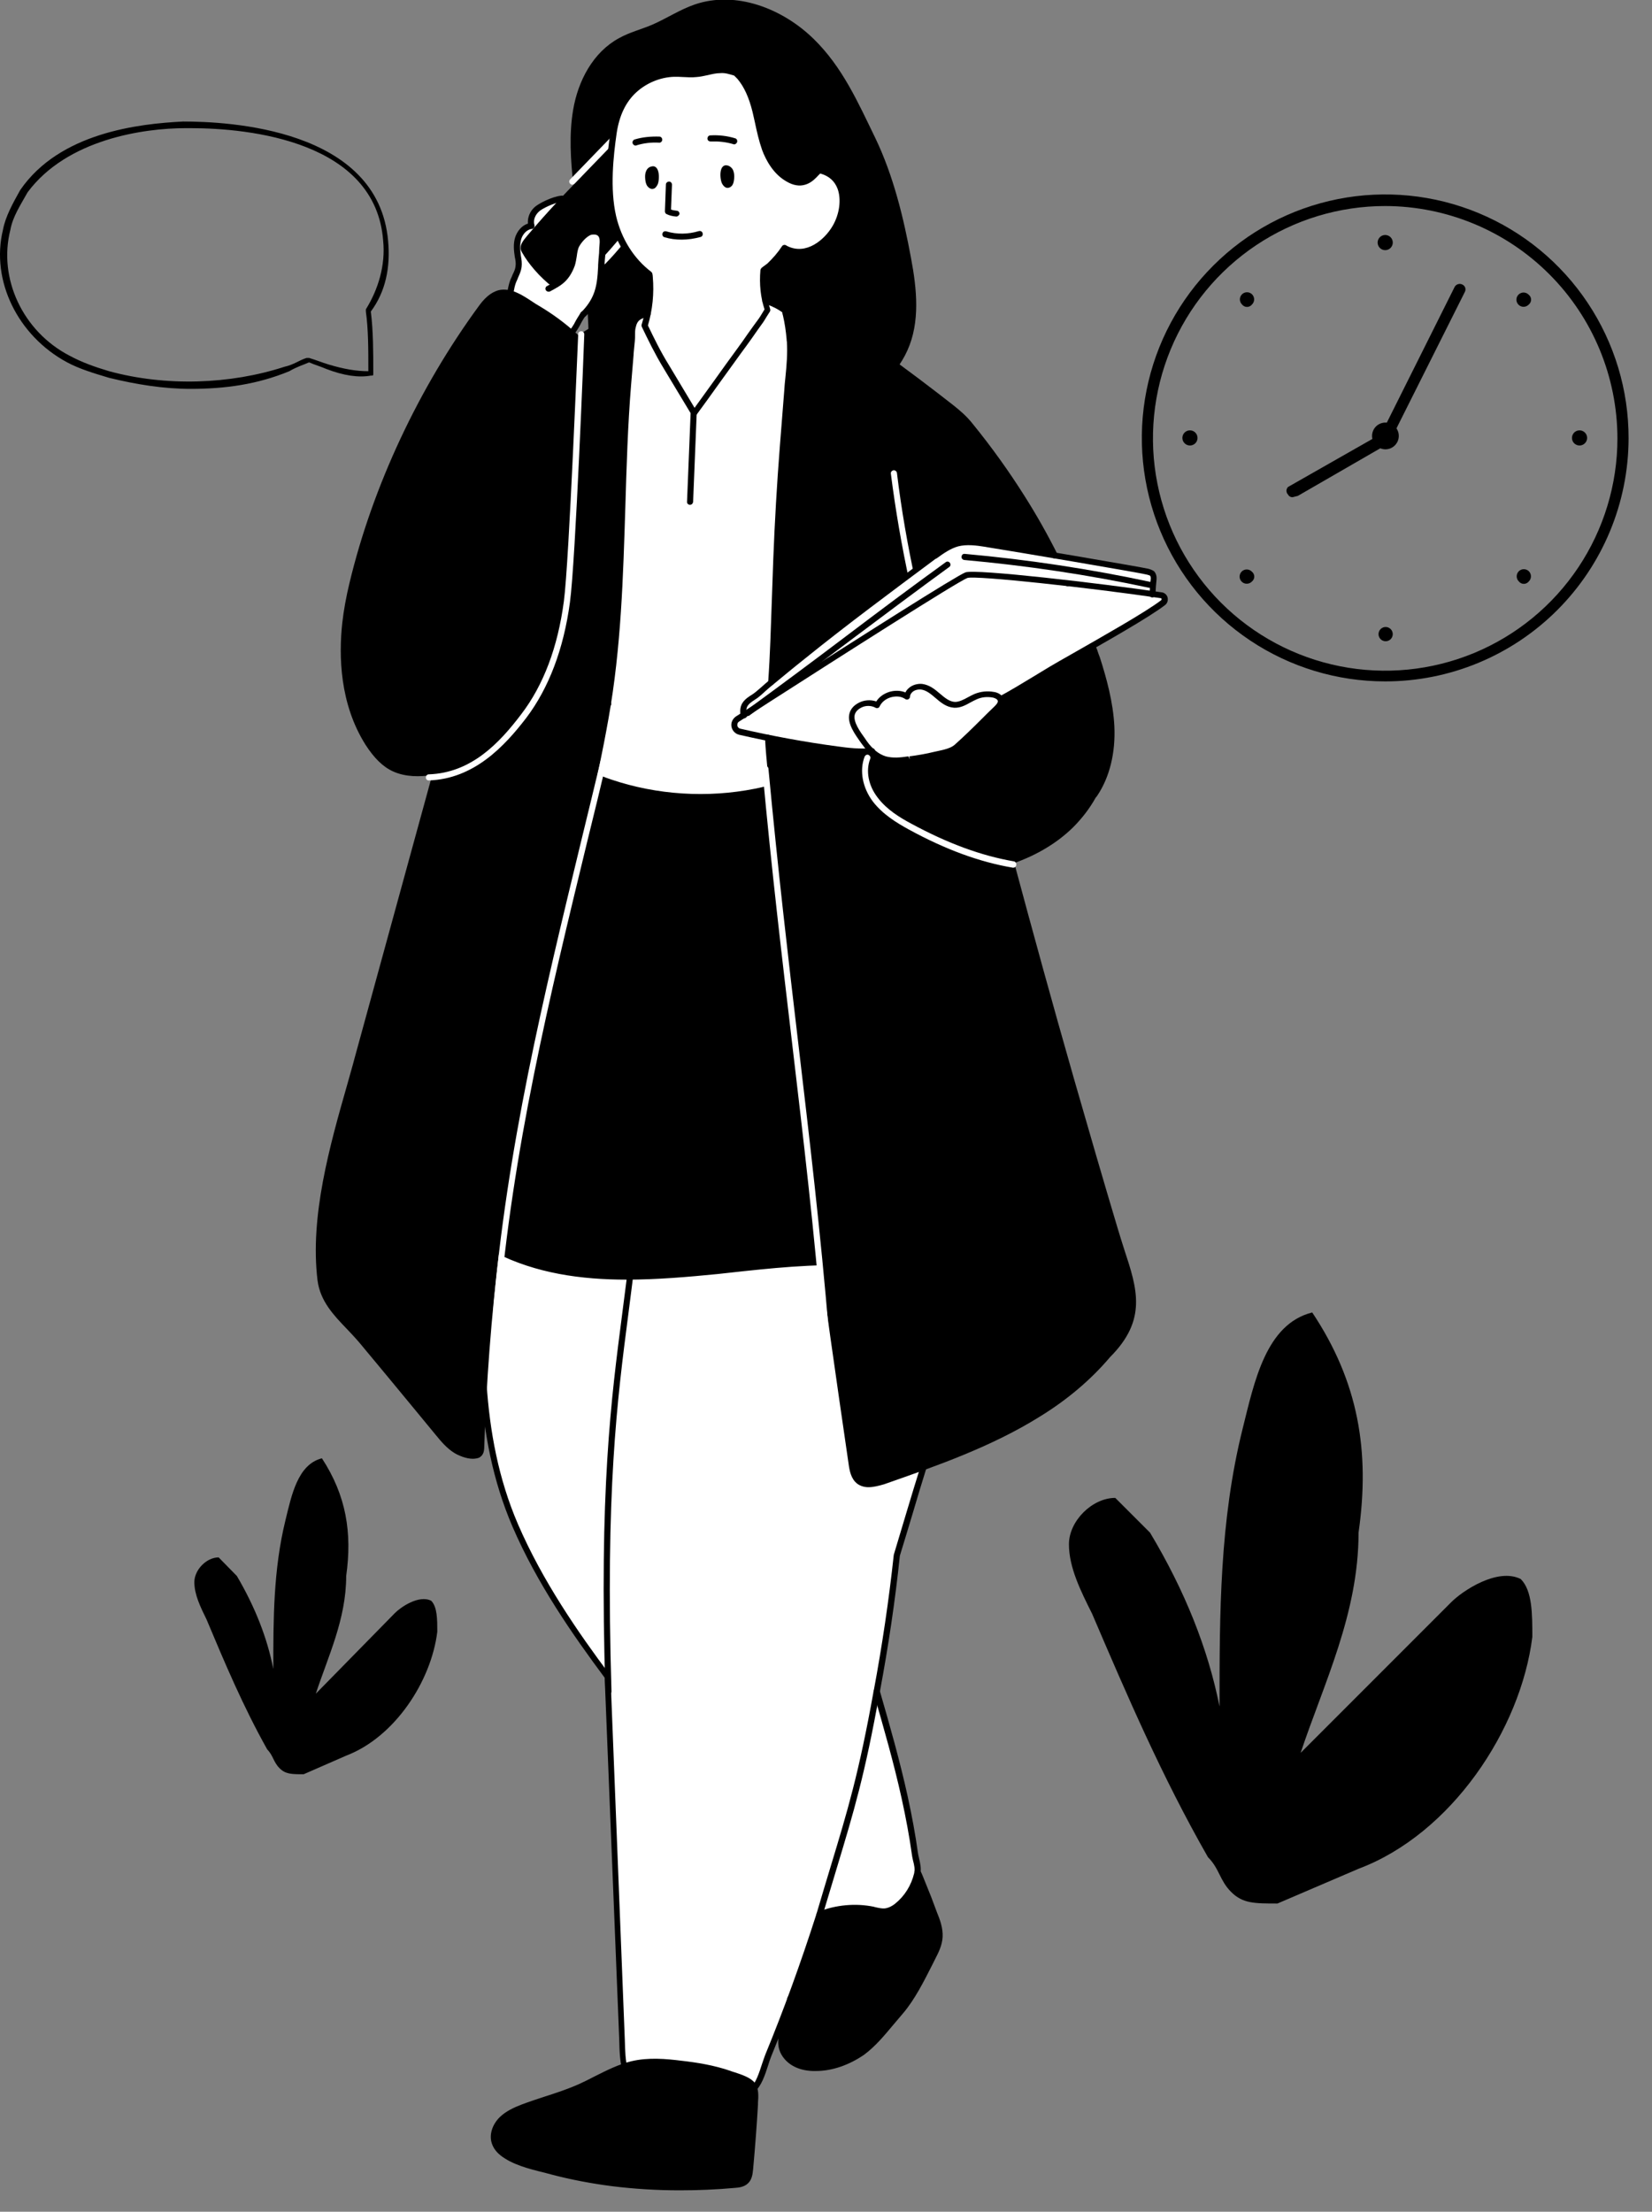 <svg xmlns="http://www.w3.org/2000/svg" width="68" height="91" viewBox="0 0 68 91" fill="none"><rect x="0" y="0" width="68" height="91" fill="#808080" stroke="none"/><path d="M7.845 16C6.727 16 5.61 15.818 4.492 15.546C3.882 15.364 3.272 15.182 2.764 14.909C0.732 13.818 -0.386 11.546 0.122 9.455C0.224 8.909 0.528 8.364 0.833 7.818C2.459 5.455 5.711 5.091 7.54 5C9.37 5 15.569 5.273 15.975 9.909C16.077 11 15.873 12 15.264 12.818C15.365 13.636 15.365 14.454 15.365 15.364C15.365 15.454 15.365 15.454 15.264 15.454C14.756 15.546 14.146 15.454 13.434 15.182C13.231 15.091 12.926 15 12.723 14.909C12.52 15 12.215 15.091 11.91 15.273C10.589 15.818 9.268 16 7.845 16ZM7.845 5.273C7.744 5.273 7.744 5.273 7.642 5.273C5.914 5.273 2.764 5.727 1.138 7.909C0.833 8.455 0.528 8.909 0.427 9.455C-0.081 11.454 0.935 13.636 2.866 14.636C3.374 14.909 3.882 15.091 4.492 15.273C6.829 15.909 9.471 15.818 11.707 15.091C12.113 15 12.317 14.818 12.621 14.727H12.723C13.028 14.818 13.231 14.909 13.536 15C14.146 15.182 14.654 15.273 15.162 15.273C15.162 14.364 15.162 13.546 15.06 12.818V12.727C15.569 11.909 15.873 10.909 15.772 9.909C15.467 5.818 10.284 5.273 7.845 5.273Z" fill="black"></path><path d="M55.921 76.889C59.736 75.458 62.597 71.167 63.074 67.352C63.074 66.398 63.074 65.445 62.597 64.968C61.644 64.491 60.213 65.444 59.736 65.921C57.829 67.829 55.444 70.213 53.537 72.12C54.491 69.259 55.921 66.398 55.921 63.06C56.398 59.722 55.921 56.861 54.014 54C52.106 54.477 51.63 56.861 51.153 58.769C50.199 62.583 50.199 66.398 50.199 70.213C49.722 67.829 48.769 65.445 47.338 63.06C46.861 62.583 46.384 62.106 45.907 61.63C44.954 61.63 44 62.583 44 63.537C44 64.491 44.477 65.444 44.954 66.398C46.384 69.736 47.815 73.074 49.722 76.412C50.199 76.889 50.199 77.366 50.676 77.843C51.153 78.319 51.63 78.319 52.583 78.319" fill="black"></path><path d="M14.25 72.235C16.25 71.471 17.75 69.177 18 67.137C18 66.627 18 66.118 17.75 65.863C17.25 65.608 16.5 66.118 16.25 66.373C15.25 67.392 14 68.667 13 69.686C13.5 68.157 14.25 66.627 14.25 64.843C14.5 63.059 14.25 61.529 13.25 60C12.25 60.255 12 61.529 11.75 62.549C11.25 64.588 11.25 66.627 11.25 68.667C11 67.392 10.5 66.118 9.75 64.843C9.5 64.588 9.25 64.333 9 64.078C8.5 64.078 8 64.588 8 65.098C8 65.608 8.25 66.118 8.5 66.627C9.25 68.412 10 70.196 11 71.98C11.25 72.235 11.25 72.49 11.5 72.745C11.75 73 12 73 12.5 73" fill="black"></path><path d="M57.018 28.036C55.036 28.036 53.098 27.448 51.45 26.346C49.803 25.245 48.519 23.679 47.761 21.847C47.003 20.016 46.806 18.001 47.194 16.057C47.582 14.113 48.538 12.328 49.941 10.928C51.343 9.527 53.13 8.575 55.075 8.19C57.019 7.806 59.034 8.007 60.864 8.768C62.695 9.529 64.258 10.816 65.356 12.466C66.455 14.116 67.04 16.054 67.036 18.036C67.031 20.69 65.973 23.233 64.095 25.108C62.217 26.983 59.672 28.036 57.018 28.036ZM57.018 8.477C55.127 8.477 53.279 9.038 51.707 10.088C50.135 11.139 48.91 12.631 48.186 14.378C47.463 16.125 47.273 18.047 47.642 19.901C48.011 21.756 48.922 23.459 50.258 24.796C51.595 26.133 53.299 27.043 55.153 27.412C57.007 27.781 58.929 27.591 60.676 26.868C62.423 26.144 63.916 24.919 64.966 23.347C66.016 21.775 66.577 19.927 66.577 18.036C66.572 15.502 65.564 13.074 63.772 11.282C61.98 9.491 59.552 8.482 57.018 8.477Z" fill="black"></path><path d="M57.568 18.036C57.545 18.163 57.478 18.277 57.379 18.359C57.28 18.442 57.156 18.487 57.027 18.487C56.898 18.487 56.774 18.442 56.675 18.359C56.576 18.277 56.509 18.163 56.486 18.036C56.471 17.957 56.474 17.875 56.495 17.797C56.515 17.719 56.552 17.646 56.604 17.584C56.656 17.522 56.72 17.472 56.794 17.438C56.867 17.404 56.946 17.386 57.027 17.386C57.108 17.386 57.188 17.404 57.261 17.438C57.334 17.472 57.399 17.522 57.45 17.584C57.502 17.646 57.539 17.719 57.56 17.797C57.58 17.875 57.583 17.957 57.568 18.036Z" fill="black"></path><path d="M57.329 9.963C57.333 10.026 57.317 10.088 57.284 10.142C57.252 10.196 57.203 10.239 57.146 10.265C57.088 10.291 57.024 10.299 56.962 10.287C56.9 10.276 56.843 10.246 56.798 10.201C56.753 10.156 56.723 10.099 56.712 10.037C56.7 9.975 56.708 9.911 56.734 9.853C56.76 9.795 56.802 9.747 56.856 9.714C56.91 9.681 56.973 9.666 57.036 9.669C57.112 9.674 57.184 9.706 57.239 9.76C57.293 9.814 57.325 9.886 57.329 9.963Z" fill="black"></path><path d="M57.329 26.091C57.329 26.168 57.298 26.243 57.243 26.298C57.188 26.353 57.114 26.384 57.036 26.384C56.958 26.384 56.884 26.353 56.829 26.298C56.774 26.243 56.743 26.168 56.743 26.091C56.743 26.013 56.774 25.938 56.829 25.883C56.884 25.828 56.958 25.797 57.036 25.797C57.114 25.797 57.188 25.828 57.243 25.883C57.298 25.938 57.329 26.013 57.329 26.091Z" fill="black"></path><path d="M65.036 18.329C64.973 18.333 64.91 18.317 64.856 18.284C64.802 18.252 64.759 18.203 64.733 18.146C64.708 18.088 64.7 18.024 64.711 17.962C64.723 17.9 64.753 17.843 64.797 17.798C64.842 17.753 64.899 17.723 64.961 17.712C65.023 17.7 65.088 17.708 65.145 17.734C65.203 17.76 65.251 17.802 65.284 17.856C65.317 17.91 65.332 17.973 65.329 18.036C65.325 18.112 65.292 18.184 65.238 18.238C65.184 18.293 65.112 18.325 65.036 18.329Z" fill="black"></path><path d="M48.963 18.329C48.887 18.325 48.815 18.293 48.761 18.238C48.706 18.184 48.674 18.112 48.67 18.036C48.666 17.973 48.682 17.91 48.715 17.856C48.747 17.802 48.796 17.76 48.853 17.734C48.911 17.708 48.975 17.7 49.037 17.712C49.099 17.723 49.157 17.753 49.201 17.798C49.246 17.843 49.276 17.9 49.287 17.962C49.299 18.024 49.291 18.088 49.265 18.146C49.239 18.203 49.197 18.252 49.143 18.284C49.089 18.317 49.026 18.333 48.963 18.329Z" fill="black"></path><path d="M62.926 12.531C62.885 12.574 62.833 12.603 62.776 12.616C62.718 12.629 62.659 12.624 62.604 12.602C62.55 12.58 62.503 12.543 62.47 12.494C62.437 12.445 62.419 12.388 62.419 12.329C62.419 12.271 62.437 12.213 62.47 12.165C62.503 12.116 62.55 12.079 62.604 12.057C62.659 12.035 62.718 12.03 62.776 12.043C62.833 12.056 62.885 12.085 62.926 12.128C62.956 12.152 62.981 12.182 62.998 12.217C63.015 12.252 63.023 12.291 63.023 12.329C63.023 12.368 63.015 12.407 62.998 12.441C62.981 12.476 62.956 12.507 62.926 12.531Z" fill="black"></path><path d="M51.531 23.926C51.491 23.968 51.439 23.998 51.382 24.01C51.324 24.023 51.264 24.018 51.21 23.996C51.155 23.975 51.109 23.937 51.076 23.889C51.043 23.84 51.025 23.783 51.025 23.724C51.025 23.665 51.043 23.608 51.076 23.559C51.109 23.511 51.155 23.473 51.21 23.451C51.264 23.43 51.324 23.425 51.382 23.438C51.439 23.45 51.491 23.48 51.531 23.522C51.562 23.546 51.587 23.577 51.603 23.612C51.62 23.647 51.629 23.685 51.629 23.724C51.629 23.763 51.62 23.801 51.603 23.836C51.587 23.871 51.562 23.902 51.531 23.926Z" fill="black"></path><path d="M62.522 23.925C62.48 23.885 62.45 23.833 62.438 23.775C62.425 23.718 62.43 23.658 62.452 23.604C62.473 23.549 62.511 23.502 62.559 23.47C62.608 23.437 62.665 23.419 62.724 23.419C62.783 23.419 62.84 23.437 62.889 23.47C62.937 23.502 62.975 23.549 62.996 23.604C63.018 23.658 63.023 23.718 63.01 23.775C62.998 23.833 62.968 23.885 62.926 23.925C62.902 23.956 62.871 23.98 62.836 23.997C62.801 24.014 62.763 24.023 62.724 24.023C62.685 24.023 62.647 24.014 62.612 23.997C62.577 23.98 62.546 23.956 62.522 23.925Z" fill="black"></path><path d="M51.128 12.531C51.086 12.491 51.056 12.439 51.043 12.381C51.031 12.324 51.035 12.264 51.057 12.21C51.079 12.155 51.117 12.108 51.165 12.075C51.214 12.043 51.271 12.025 51.33 12.025C51.388 12.025 51.446 12.043 51.494 12.075C51.543 12.108 51.581 12.155 51.602 12.21C51.624 12.264 51.629 12.324 51.616 12.381C51.603 12.439 51.574 12.491 51.531 12.531C51.507 12.562 51.477 12.586 51.442 12.603C51.407 12.62 51.368 12.629 51.33 12.629C51.291 12.629 51.253 12.62 51.218 12.603C51.183 12.586 51.152 12.562 51.128 12.531Z" fill="black"></path><path d="M53.202 20.458C53.164 20.459 53.127 20.449 53.094 20.43C53.062 20.41 53.035 20.382 53.018 20.348C52.998 20.328 52.981 20.303 52.97 20.277C52.959 20.25 52.953 20.221 52.953 20.192C52.953 20.163 52.959 20.135 52.97 20.108C52.981 20.081 52.998 20.057 53.018 20.036L56.853 17.853L59.88 11.798C59.911 11.746 59.96 11.708 60.018 11.691C60.076 11.674 60.138 11.679 60.192 11.706C60.219 11.718 60.243 11.735 60.263 11.757C60.283 11.778 60.298 11.803 60.309 11.83C60.319 11.857 60.324 11.886 60.322 11.916C60.321 11.945 60.314 11.973 60.302 12L57.238 18.11V18.201L53.422 20.403L53.202 20.458Z" fill="black"></path><g clip-path="url(#clip0_272_168)"><path d="M23.6 7.61C23.64 7.99 23.69 8.36 23.72 8.73C23.91 10.49 24.23 12.25 24.23 14.02C24.23 14.63 24.19 15.24 24.28 15.84C24.37 16.43 24.62 17.26 25.19 17.54C25.85 17.87 26.8 17.87 27.52 17.98C28.25 18.1 28.98 18.27 29.71 18.43C30.23 18.55 30.75 18.67 31.28 18.56C32.6 18.31 33.7 17.81 34.8 17.04C35.81 16.33 36.84 15.55 37.35 14.42C37.88 13.25 37.74 11.89 37.5 10.62C37.19 8.94 36.77 7.22 36.03 5.68C35.32 4.22 34.68 2.76 33.49 1.6C32.21 0.35 30.3 -0.39 28.61 0.18C27.99 0.39 27.44 0.76 26.84 1.02C26.39 1.21 25.91 1.33 25.48 1.57C24.41 2.15 23.79 3.33 23.59 4.53C23.42 5.54 23.49 6.59 23.6 7.61Z" fill="black"></path><path d="M38.23 78.07C38.12 77.8 38.02 77.52 37.91 77.25C37.84 77.08 37.76 76.89 37.6 76.8C37.43 76.71 37.23 76.76 37.05 76.81C35.99 77.12 34.95 77.65 33.97 78.15C33.67 78.3 33.36 78.47 33.19 78.76C32.81 79.37 32.89 80.25 32.79 80.94C32.67 81.74 32.51 82.54 32.3 83.33C32.22 83.65 32.13 83.98 32.22 84.29C32.3 84.54 32.49 84.75 32.72 84.88C32.95 85.01 33.22 85.06 33.48 85.08C34.21 85.12 34.94 84.84 35.54 84.41C36.17 83.95 36.6 83.31 37.11 82.74C37.66 82.12 38.06 81.25 38.44 80.51C38.58 80.25 38.71 79.97 38.73 79.67C38.75 79.34 38.63 79.01 38.51 78.7C38.39 78.49 38.31 78.28 38.23 78.07Z" fill="black"></path><path d="M37.3 41.12C35.22 39.74 32.84 38.59 30.34 38.65C28.88 38.68 26.45 39.3 25.82 40.8C25.28 42.08 24.9 43.53 24.66 44.96C24.56 45.55 24.49 46.13 24.43 46.7C24.38 47.22 24.32 47.74 24.26 48.26C23.51 47.95 22.77 47.67 22.07 47.4C21.58 47.21 21 47.03 20.56 47.33C20.12 47.62 20.06 48.23 20.05 48.76C19.91 53.5 19.28 58.27 21.21 62.76C22.16 64.97 23.54 67.02 25.02 69C25.22 73.9 25.41 78.8 25.61 83.7C25.61 83.72 25.61 83.73 25.61 83.75C25.64 84.6 25.58 85.81 26.54 86.09C27.44 86.35 28.7 86.32 29.62 86.25C29.99 86.22 30.69 86.21 30.99 85.98C31.3 85.74 31.47 84.97 31.62 84.6C32.4 82.69 33.1 80.75 33.74 78.79C34.44 78.51 35.21 78.43 35.95 78.59C36.11 78.62 36.28 78.67 36.45 78.65C36.63 78.63 36.8 78.55 36.94 78.43C37.36 78.09 37.65 77.63 37.77 77.1C37.83 76.83 37.71 76.53 37.67 76.25C37.56 75.48 37.42 74.71 37.25 73.95C36.93 72.49 36.52 71.05 36.1 69.62C36.45 67.76 36.73 65.88 36.93 63.99C37.56 61.97 38.08 60.04 38.42 59.31C39.59 56.73 40.77 54.1 41.22 51.3C41.87 47.25 40.8 43.44 37.3 41.12Z" fill="white"></path><path d="M18.79 49.87C18.8 49.92 18.81 49.96 18.83 50C19.03 50.54 19.53 50.92 20.03 51.21C22.84 52.83 26.31 52.63 29.53 52.28C31.43 52.07 33.34 51.83 35.26 51.93C36.2 51.98 37.14 52.1 38.04 52.35C39.13 52.65 39.42 52.51 39.58 51.28C39.83 49.29 39.21 46.99 38.9 45.03C38.19 40.54 37.22 36.1 35.96 31.73C35.73 30.94 35.48 30.12 34.9 29.54C34.07 28.7 32.78 28.56 31.6 28.52C29.54 28.45 27.47 28.58 25.42 28.89C23.97 29.11 22.58 29.11 22.43 30.8C22.18 33.78 21.78 36.74 21.21 39.68C20.66 42.56 19.7 45.36 18.92 48.2C18.79 48.75 18.64 49.33 18.79 49.87Z" fill="black"></path><path d="M23.31 8.16C23.36 8.15 23.41 8.15 23.47 8.15C24.17 8.15 24.39 9.13 24.47 9.68C24.54 10.2 24.56 10.72 24.56 11.24C24.56 11.48 24.58 11.71 24.5 11.94C24.42 12.15 24.33 12.36 24.22 12.56C24.06 12.83 23.88 13.09 23.74 13.37C23.64 13.54 23.53 13.72 23.36 13.81C23.13 13.93 22.85 13.88 22.6 13.79C22.15 13.64 21.71 13.41 21.35 13.1C21.22 12.99 21 12.81 20.96 12.63C20.93 12.52 20.97 12.39 20.98 12.28C21 12.15 21.02 12.01 21.04 11.88C21.07 11.73 21.12 11.58 21.18 11.44C21.25 11.28 21.34 11.13 21.36 10.96C21.38 10.82 21.35 10.67 21.33 10.53C21.29 10.28 21.27 10.01 21.34 9.77C21.42 9.54 21.62 9.32 21.88 9.3C21.79 9.05 21.91 8.78 22.1 8.61C22.29 8.44 22.54 8.35 22.79 8.28C22.96 8.22 23.13 8.18 23.31 8.16Z" fill="white"></path><path d="M21.7 9.7C21.52 9.92 21.33 10.13 21.49 10.39C21.63 10.64 21.81 10.88 22 11.1C22.23 11.37 22.49 11.61 22.77 11.83C22.91 11.94 23.06 12.04 23.21 12.13C23.38 12.23 23.48 12.18 23.64 12.07C23.91 11.89 24.15 11.6 24.35 11.34C24.51 11.13 24.59 10.88 24.76 10.67C25.25 10.09 25.73 9.51 26.22 8.93C26.3 8.84 26.38 8.74 26.4 8.62C26.42 8.49 26.38 8.37 26.33 8.25C26.09 7.68 25.72 7.17 25.27 6.76C25.14 6.64 24.97 6.52 24.8 6.55C24.66 6.57 24.55 6.67 24.44 6.77C23.48 7.71 22.56 8.68 21.7 9.7Z" fill="black"></path><path d="M23.56 7.6C23.53 7.6 23.5 7.59 23.47 7.56C23.42 7.51 23.42 7.43 23.47 7.38L25.23 5.56C25.28 5.51 25.36 5.51 25.41 5.56C25.46 5.61 25.46 5.69 25.41 5.74L23.65 7.56C23.62 7.59 23.59 7.6 23.56 7.6Z" fill="white"></path><path d="M24.81 10.91C24.78 10.91 24.75 10.9 24.72 10.87C24.67 10.82 24.67 10.74 24.72 10.69C24.99 10.42 25.24 10.12 25.49 9.83C25.68 9.6 25.88 9.38 26.07 9.17C26.12 9.12 26.2 9.12 26.25 9.16C26.3 9.21 26.3 9.29 26.26 9.34C26.07 9.55 25.88 9.77 25.69 9.99C25.44 10.28 25.18 10.59 24.91 10.86C24.87 10.89 24.84 10.91 24.81 10.91Z" fill="white"></path><path d="M25.58 13.64C24.95 14.53 24.73 15.86 24.65 16.91C24.53 18.33 24.41 19.75 24.29 21.17C24.05 24.06 23.8 26.94 23.56 29.83C23.53 30.22 23.5 30.63 23.65 30.99C23.9 31.56 24.54 31.87 25.15 32.07C27.04 32.71 29.12 32.84 31.08 32.45C32.11 32.25 33.21 31.82 33.67 30.92C34.33 29.62 33.78 27.97 33.75 26.59C33.7 24.63 33.99 22.67 33.92 20.71C33.87 19.28 33.74 17.84 33.54 16.42C33.38 15.32 33.43 13.65 32.5 12.87C32.24 12.65 31.93 12.49 31.59 12.39C30.82 12.16 29.99 12.23 29.2 12.38C28.46 12.52 27.72 12.66 26.98 12.77C26.33 12.87 25.89 13.2 25.58 13.64Z" fill="white"></path><path d="M34.36 9.36C33.97 10.04 33.14 10.64 32.34 10.23C32.32 10.22 32.3 10.2 32.28 10.19C32.1 10.45 31.9 10.7 31.66 10.93C31.58 11 31.48 11.06 31.4 11.13C31.36 11.68 31.41 12.23 31.59 12.75C31.49 12.9 31.38 13.09 31.33 13.17C31.03 13.59 30.72 14.02 30.42 14.45C29.8 15.3 29.19 16.16 28.58 17.01C28.2 16.37 27.81 15.73 27.43 15.1C27.1 14.55 26.81 13.98 26.54 13.4C26.74 12.76 26.8 12.09 26.75 11.42C26.75 11.39 26.74 11.35 26.73 11.31C25.97 10.74 25.45 9.88 25.24 8.95C24.99 7.88 25.1 6.6 25.26 5.52C25.36 4.83 25.59 4.21 26.11 3.73C26.54 3.33 27.13 3.08 27.73 3.06C28.04 3.05 28.36 3.1 28.66 3.07C28.99 3.04 29.31 2.91 29.63 2.9C29.87 2.89 30.07 2.95 30.29 3.02L30.3 3.03C30.35 3.08 30.4 3.13 30.45 3.18C30.79 3.58 30.98 4.09 31.11 4.61C31.23 5.12 31.32 5.65 31.49 6.14C31.68 6.64 31.98 7.12 32.44 7.38C32.65 7.5 32.88 7.57 33.11 7.5C33.33 7.44 33.48 7.27 33.63 7.12C33.66 7.09 33.69 7.06 33.72 7.02C33.76 7.03 33.8 7.04 33.84 7.05C34.86 7.34 34.82 8.59 34.36 9.36Z" fill="white"></path><path d="M26.15 12.91C25.99 12.86 25.82 12.87 25.66 12.9C25.44 12.95 25.23 13.05 25.04 13.17C24.89 13.26 24.33 13.6 23.79 13.94C23.75 13.9 23.71 13.86 23.67 13.83C23.2 13.38 22.68 13 22.13 12.67C21.72 12.42 21.19 11.97 20.68 12.03C20.34 12.07 20.06 12.33 19.85 12.61C17.39 15.95 15.48 19.95 14.52 23.99C14.39 24.53 14.29 25.07 14.23 25.62C14.04 27.32 14.25 29.12 15.17 30.57C15.44 31 15.78 31.4 16.24 31.61C16.75 31.85 17.35 31.82 17.91 31.73C17.93 31.73 17.95 31.72 17.97 31.72C16.88 35.66 15.8 39.6 14.72 43.54C13.94 46.37 12.84 49.68 13.19 52.66C13.32 53.75 14.22 54.36 14.89 55.17C15.93 56.43 16.97 57.69 18.01 58.94C18.23 59.21 18.46 59.49 18.76 59.68C19.06 59.87 19.8 60.11 19.81 59.58C20 54.14 20.65 48.71 21.79 43.39C22.78 38.75 24.11 34.18 24.95 29.51C25.77 24.92 25.51 20.38 25.88 15.77C25.91 15.37 25.94 14.97 25.98 14.57C26 14.38 26.01 14.19 26.03 14.01C26.05 13.83 26.02 13.65 26.06 13.46C26.08 13.37 26.11 13.28 26.15 13.19C26.17 13.15 26.2 13.12 26.22 13.08C26.24 13.06 26.3 13.02 26.3 13C26.32 12.95 26.2 12.93 26.15 12.91Z" fill="black"></path><path d="M24.53 12.18C24.69 11.8 24.72 11.38 24.75 10.98C24.77 10.67 24.79 10.37 24.81 10.06C24.82 9.91 24.82 9.75 24.73 9.64C24.61 9.49 24.36 9.5 24.19 9.6C24.01 9.7 23.83 9.9 23.74 10.08C23.62 10.31 23.63 10.63 23.54 10.88C23.44 11.15 23.29 11.4 23.07 11.58C22.9 11.71 22.7 11.8 22.52 11.91C22.4 11.98 22.27 12.09 22.25 12.23C22.23 12.37 22.33 12.5 22.43 12.61C22.56 12.76 22.69 12.9 22.85 13.02C23.24 13.3 23.73 13.24 24.06 12.9C24.24 12.68 24.41 12.44 24.53 12.18Z" fill="white"></path><path d="M45.87 50.55C45.27 48.52 44.68 46.49 44.09 44.46C43.23 41.46 42.4 38.44 41.58 35.43C42.5 35.12 43.35 34.65 44.04 33.98C44.05 33.97 44.06 33.96 44.07 33.95C44.43 33.59 44.74 33.19 44.99 32.75C45.01 32.72 45.04 32.7 45.06 32.67C45.59 31.87 45.78 30.87 45.74 29.91C45.7 28.95 45.44 28.01 45.14 27.09C44.38 24.77 43.34 22.55 42.04 20.48C41.39 19.45 40.68 18.45 39.91 17.51C39.69 17.24 39.43 17 39.14 16.78C38.56 16.33 36.91 15.06 36.33 14.68C36.3 14.66 36.27 14.65 36.24 14.63C35.83 14.36 35.4 14.14 34.97 13.92C34.22 13.54 33.51 13.09 32.78 12.69C32.64 12.61 32.44 12.55 32.35 12.67C32.29 12.75 32.31 12.87 32.33 12.97C32.41 13.3 32.46 13.64 32.49 13.98C32.49 14.01 32.49 14.03 32.5 14.06C32.55 14.76 32.44 15.42 32.39 16.11C32.34 16.87 32.27 17.63 32.21 18.39C32.1 19.93 32.01 21.48 31.94 23.03C31.85 25.13 31.85 27.23 31.64 29.3C31.52 30.4 31.74 31.63 31.81 32.73C31.88 33.89 31.97 35.04 32.06 36.2C32.44 40.82 32.99 45.43 33.6 50.03C34.06 53.44 34.55 56.84 35.04 60.23C35.08 60.5 35.13 60.8 35.35 60.96C35.62 61.16 36.01 61.06 36.33 60.95C38.53 60.19 40.75 59.41 42.72 58.18C43.78 57.52 44.77 56.71 45.58 55.76C47.34 54 46.5 52.67 45.87 50.55Z" fill="black"></path><path d="M37.56 24.06C37.5 24.06 37.45 24.02 37.44 23.96C37.12 22.49 36.86 20.98 36.67 19.49C36.66 19.42 36.71 19.36 36.78 19.35C36.84 19.34 36.91 19.39 36.92 19.46C37.1 20.95 37.36 22.44 37.68 23.91C37.69 23.98 37.65 24.04 37.58 24.06C37.58 24.06 37.57 24.06 37.56 24.06Z" fill="white"></path><path d="M30.05 85.33C30.07 85.34 30.08 85.34 30.1 85.35C30.35 85.44 30.82 85.56 30.99 85.78C31.15 85.97 31.1 86.35 31.09 86.58C31.04 87.47 30.97 88.35 30.89 89.23C30.87 89.41 30.85 89.61 30.71 89.74C30.59 89.85 30.41 89.88 30.24 89.89C28.57 90.04 26.88 90.03 25.22 89.83C24.38 89.73 23.55 89.57 22.73 89.35C22.08 89.18 21.21 89.02 20.68 88.58C20.52 88.45 20.39 88.28 20.34 88.07C20.27 87.75 20.43 87.41 20.66 87.18C20.9 86.95 21.21 86.82 21.51 86.7C22.3 86.4 23.12 86.19 23.88 85.85C24.59 85.53 25.26 85.1 26.01 84.92C26.68 84.76 27.37 84.82 28.05 84.9C28.74 85 29.41 85.11 30.05 85.33Z" fill="black"></path><path d="M40.61 22.38C40.21 22.32 39.79 22.25 39.4 22.36C39.04 22.46 38.73 22.68 38.43 22.9C36.62 24.24 34.81 25.59 33.05 26.99C32.55 27.39 32.06 27.79 31.58 28.19C31.39 28.35 31.21 28.55 31 28.68C30.79 28.81 30.6 28.95 30.59 29.23C30.58 29.39 30.64 29.54 30.69 29.69C30.73 29.81 30.78 29.94 30.89 30.01C30.98 30.07 31.1 30.07 31.21 30.08C31.66 30.09 32.2 30.2 32.62 30.02C33.06 29.83 33.52 29.71 33.98 29.54C35 29.17 35.98 28.7 36.95 28.23C37.19 28.11 37.44 27.99 37.68 27.87C37.88 27.77 38.23 27.68 38.38 27.53C40.16 26.66 42.02 25.87 43.99 25.71C44.86 25.64 45.73 25.71 46.58 25.47C46.82 25.4 47 25.26 47.17 25.08C47.48 24.74 47.45 24.34 47.49 23.9C47.5 23.8 47.5 23.68 47.43 23.61C47.38 23.56 47.3 23.54 47.23 23.52C47.01 23.45 41.67 22.55 40.61 22.38Z" fill="white"></path><path d="M36.45 30.83C35.81 31.01 35.13 30.93 34.47 30.84C33.12 30.66 31.78 30.41 30.46 30.1C30.22 30.04 30.16 29.72 30.37 29.59C32.96 27.93 39.31 23.86 39.8 23.68C40.16 23.55 45 24.09 47.8 24.5C47.96 24.52 48 24.72 47.88 24.81C47.01 25.48 44 27.13 43.29 27.55C41.86 28.4 40.53 29.33 38.9 29.71C38 29.92 37.32 30.58 36.45 30.83Z" fill="white"></path><path d="M40.95 28.6C40.93 28.6 40.92 28.59 40.9 28.59C40.66 28.54 40.4 28.57 40.18 28.66C39.89 28.78 39.63 29.01 39.31 29C38.76 28.97 38.49 28.33 37.94 28.26C37.67 28.23 37.36 28.4 37.35 28.67C36.95 28.4 36.32 28.58 36.12 29.02C35.9 28.9 35.62 28.9 35.4 29.03C34.7 29.42 35.27 30.12 35.59 30.57C35.8 30.87 36.08 31.14 36.44 31.25C36.75 31.34 37.08 31.3 37.4 31.26C37.42 31.26 37.43 31.26 37.45 31.25C37.8 31.2 38.16 31.14 38.5 31.06C38.77 30.99 39.17 30.93 39.39 30.74C39.96 30.24 40.48 29.69 41.03 29.17C41.13 29.07 41.24 28.95 41.21 28.81C41.18 28.69 41.07 28.63 40.95 28.6Z" fill="white"></path><path d="M33.59 85.21C33.54 85.21 33.5 85.21 33.45 85.21C33.15 85.2 32.87 85.13 32.64 85C32.37 84.85 32.16 84.6 32.08 84.34C31.97 83.99 32.07 83.62 32.16 83.3C32.27 82.89 32.35 82.54 32.41 82.21C32.42 82.14 32.49 82.1 32.56 82.11C32.63 82.12 32.67 82.19 32.66 82.26C32.6 82.6 32.52 82.95 32.4 83.37C32.32 83.67 32.23 83.99 32.32 84.27C32.38 84.48 32.54 84.67 32.76 84.79C32.95 84.9 33.19 84.96 33.46 84.97C34.1 85.01 34.81 84.77 35.44 84.32C35.89 83.99 36.23 83.58 36.6 83.14C36.73 82.98 36.86 82.83 36.99 82.68C37.47 82.14 37.84 81.39 38.17 80.74L38.3 80.48C38.43 80.23 38.55 79.97 38.57 79.69C38.59 79.37 38.47 79.06 38.35 78.78C38.31 78.67 38.27 78.57 38.23 78.46C38.19 78.35 38.14 78.24 38.1 78.13L37.76 77.27C37.73 77.2 37.7 77.13 37.66 77.08C37.62 77.02 37.64 76.94 37.7 76.91C37.76 76.87 37.84 76.89 37.87 76.95C37.91 77.02 37.95 77.1 37.98 77.18L38 77.23L38.33 78.05C38.37 78.16 38.41 78.27 38.45 78.37C38.49 78.47 38.53 78.58 38.57 78.69C38.69 78.98 38.82 79.33 38.8 79.7C38.78 80.04 38.63 80.34 38.5 80.59L38.37 80.85C38.03 81.52 37.65 82.28 37.16 82.85C37.03 83 36.9 83.16 36.77 83.31C36.41 83.74 36.04 84.19 35.57 84.54C34.96 84.96 34.26 85.21 33.59 85.21Z" fill="black"></path><path d="M28.45 86.41C27.78 86.41 27.08 86.36 26.51 86.19C25.54 85.91 25.51 84.79 25.49 83.96L25.48 83.69L24.89 69.03C23.58 67.27 22.1 65.15 21.09 62.8C19.46 59 19.65 54.94 19.83 51.02C19.87 50.26 19.9 49.51 19.92 48.75C19.94 48.14 20.02 47.53 20.49 47.22C20.97 46.9 21.59 47.07 22.12 47.28C22.36 47.37 22.6 47.47 22.84 47.56C23.27 47.73 23.71 47.9 24.15 48.07C24.21 47.6 24.26 47.14 24.3 46.68C24.35 46.11 24.43 45.52 24.53 44.93C24.79 43.4 25.19 41.95 25.7 40.74C26.36 39.16 28.84 38.54 30.34 38.51C30.4 38.51 30.45 38.51 30.51 38.51C32.6 38.51 34.84 39.33 37.37 41.01C40.65 43.19 42.06 46.85 41.33 51.3C40.87 54.13 39.67 56.78 38.52 59.34C38.29 59.84 37.96 60.95 37.58 62.23C37.41 62.79 37.23 63.4 37.04 64.01C36.85 65.84 36.57 67.72 36.22 69.59C36.64 71.04 37.04 72.45 37.36 73.9C37.54 74.73 37.68 75.48 37.78 76.21C37.79 76.29 37.81 76.37 37.83 76.46C37.88 76.67 37.93 76.89 37.88 77.11C37.75 77.67 37.45 78.16 37 78.51C36.82 78.65 36.63 78.74 36.45 78.75C36.29 78.76 36.14 78.73 35.99 78.7L35.92 78.68C35.24 78.54 34.51 78.6 33.84 78.86C33.19 80.87 32.48 82.81 31.74 84.62C31.7 84.72 31.66 84.84 31.62 84.97C31.49 85.38 31.33 85.85 31.07 86.05C30.78 86.27 30.21 86.31 29.79 86.33L29.62 86.34C29.28 86.38 28.87 86.41 28.45 86.41ZM21.12 47.3C20.94 47.3 20.78 47.34 20.63 47.44C20.26 47.69 20.19 48.23 20.17 48.77C20.15 49.53 20.11 50.28 20.08 51.04C19.9 54.94 19.71 58.97 21.32 62.71C22.33 65.05 23.8 67.17 25.11 68.92C25.13 68.94 25.13 68.96 25.13 68.99L25.72 83.96C25.74 84.75 25.76 85.73 26.56 85.95C27.51 86.22 28.87 86.16 29.6 86.11L29.77 86.1C30.13 86.08 30.68 86.04 30.91 85.87C31.11 85.72 31.26 85.25 31.37 84.91C31.42 84.77 31.46 84.64 31.5 84.54C32.25 82.72 32.96 80.77 33.61 78.74C33.62 78.7 33.65 78.68 33.68 78.66C34.41 78.37 35.22 78.3 35.96 78.45L36.03 78.47C36.17 78.5 36.29 78.53 36.42 78.52C36.59 78.5 36.74 78.41 36.84 78.33C37.24 78.01 37.51 77.57 37.63 77.07C37.67 76.91 37.63 76.73 37.58 76.54C37.56 76.45 37.54 76.36 37.53 76.27C37.43 75.55 37.29 74.8 37.11 73.98C36.79 72.53 36.38 71.11 35.96 69.65C35.95 69.63 35.95 69.61 35.96 69.59C36.31 67.72 36.59 65.83 36.79 63.97C36.98 63.34 37.16 62.73 37.33 62.17C37.72 60.88 38.05 59.77 38.28 59.25C39.43 56.71 40.62 54.08 41.07 51.28C41.78 46.93 40.41 43.36 37.21 41.23C34.66 39.54 32.41 38.74 30.32 38.78C28.94 38.81 26.52 39.4 25.91 40.86C25.41 42.05 25.01 43.48 24.76 44.99C24.66 45.57 24.59 46.15 24.54 46.72C24.49 47.23 24.43 47.75 24.37 48.28C24.37 48.32 24.34 48.35 24.31 48.37C24.28 48.39 24.23 48.39 24.2 48.38C23.71 48.18 23.22 47.99 22.74 47.81C22.49 47.71 22.25 47.62 22.01 47.53C21.73 47.4 21.41 47.3 21.12 47.3Z" fill="black"></path><path d="M25.8 52.65C23.91 52.65 22.06 52.39 20.39 51.54C20.25 51.48 20.1 51.4 19.96 51.32C19.29 50.94 18.88 50.52 18.71 50.05C18.69 50.02 18.68 49.97 18.67 49.93C18.52 49.36 18.64 48.8 18.81 48.17C19.05 47.29 19.31 46.4 19.57 45.54C20.13 43.62 20.72 41.64 21.1 39.66C21.65 36.81 22.06 33.83 22.32 30.8C22.39 29.92 22.81 29.38 23.62 29.11C24.01 28.97 24.46 28.91 24.94 28.84L25.02 28.83C25.09 28.83 25.15 28.87 25.16 28.94C25.17 29.01 25.12 29.07 25.05 29.08L24.97 29.09C24.51 29.15 24.07 29.21 23.7 29.35C22.98 29.59 22.63 30.04 22.57 30.82C22.31 33.86 21.9 36.85 21.34 39.71C20.96 41.71 20.37 43.69 19.81 45.62C19.56 46.48 19.29 47.37 19.05 48.25C18.89 48.84 18.77 49.37 18.9 49.86C18.91 49.91 18.92 49.95 18.93 49.96C19.09 50.39 19.46 50.76 20.08 51.11C20.22 51.19 20.35 51.26 20.49 51.32C23.22 52.71 26.44 52.5 29.51 52.17L29.97 52.12C31.7 51.93 33.49 51.74 35.26 51.82C36.34 51.88 37.26 52.02 38.07 52.25C38.63 52.41 38.92 52.42 39.09 52.31C39.27 52.19 39.38 51.89 39.45 51.29C39.64 49.78 39.33 48.11 39.02 46.5C38.93 46 38.84 45.54 38.76 45.08C38.03 40.45 37.05 35.98 35.83 31.79L35.8 31.69C35.73 31.46 35.66 31.22 35.58 30.99C35.56 30.92 35.59 30.85 35.65 30.83C35.71 30.81 35.79 30.84 35.81 30.9C35.9 31.14 35.97 31.38 36.04 31.61L36.07 31.71C37.29 35.91 38.28 40.39 39.01 45.03C39.08 45.49 39.17 45.95 39.26 46.45C39.57 48.08 39.89 49.77 39.69 51.32C39.62 51.9 39.51 52.33 39.22 52.52C38.94 52.7 38.54 52.65 38 52.49C37.2 52.26 36.3 52.13 35.24 52.07C33.49 51.99 31.71 52.18 29.99 52.37L29.53 52.42C28.31 52.54 27.05 52.65 25.8 52.65Z" fill="black"></path><path d="M23.04 14.02C22.87 14.02 22.7 13.98 22.55 13.93C22.04 13.75 21.61 13.51 21.26 13.21L21.2 13.15C21.05 13.02 20.87 12.86 20.83 12.67C20.8 12.57 20.82 12.47 20.83 12.38C20.83 12.35 20.84 12.32 20.84 12.29C20.86 12.14 20.88 12 20.91 11.87C20.95 11.68 20.99 11.53 21.06 11.4L21.1 11.3C21.16 11.18 21.21 11.07 21.22 10.96C21.24 10.83 21.22 10.71 21.19 10.57C21.15 10.31 21.12 10.02 21.21 9.75C21.29 9.52 21.47 9.28 21.73 9.2C21.71 8.95 21.81 8.69 22.02 8.51C22.17 8.38 22.71 8.09 23.11 8.05C23.19 8.04 23.24 8.09 23.25 8.16C23.26 8.23 23.21 8.29 23.14 8.3C22.79 8.34 22.29 8.6 22.19 8.7C22.02 8.85 21.94 9.07 22 9.26C22.01 9.29 22 9.33 21.98 9.37C21.96 9.4 21.92 9.42 21.89 9.42C21.68 9.44 21.52 9.64 21.46 9.82C21.39 10.04 21.41 10.3 21.44 10.52C21.47 10.68 21.49 10.83 21.47 10.99C21.45 11.14 21.39 11.28 21.33 11.41L21.29 11.51C21.23 11.63 21.19 11.75 21.16 11.92C21.13 12.05 21.11 12.18 21.09 12.32C21.09 12.35 21.08 12.38 21.08 12.42C21.07 12.49 21.06 12.56 21.07 12.61C21.1 12.73 21.26 12.87 21.37 12.97L21.43 13.03C21.75 13.31 22.16 13.54 22.63 13.7C22.85 13.77 23.11 13.82 23.29 13.72C23.43 13.65 23.52 13.51 23.63 13.33C23.7 13.19 23.79 13.04 23.9 12.87C23.92 12.83 23.97 12.8 24.01 12.8C24.08 12.8 24.13 12.86 24.13 12.92C24.13 12.95 24.12 12.99 24.09 13.01C23.99 13.16 23.91 13.3 23.84 13.44C23.74 13.61 23.62 13.82 23.4 13.93C23.29 13.99 23.17 14.02 23.04 14.02Z" fill="black"></path><path d="M28.83 33.75C27.56 33.75 26.3 33.54 25.1 33.11C24.51 32.9 23.8 32.57 23.52 31.91C23.35 31.49 23.38 31.04 23.41 30.64L24.15 21.58C24.21 20.82 24.27 20.05 24.34 19.29C24.4 18.57 24.46 17.85 24.52 17.13C24.65 15.55 24.96 14.41 25.47 13.65C25.78 13.19 26.16 12.9 26.63 12.77C26.7 12.75 26.77 12.79 26.78 12.86C26.8 12.93 26.76 13 26.69 13.01C26.28 13.13 25.95 13.38 25.67 13.79C25.18 14.52 24.88 15.62 24.76 17.15C24.7 17.87 24.64 18.59 24.58 19.31C24.52 20.08 24.45 20.84 24.39 21.6L23.65 30.66C23.62 31.03 23.59 31.46 23.74 31.82C23.97 32.39 24.63 32.69 25.17 32.88C27.04 33.54 29.07 33.68 31.04 33.28C31.31 33.23 31.56 33.16 31.8 33.08C31.87 33.06 31.94 33.09 31.96 33.16C31.98 33.23 31.95 33.3 31.88 33.32C31.63 33.41 31.36 33.48 31.09 33.53C30.35 33.67 29.59 33.75 28.83 33.75Z" fill="black"></path><path d="M32.31 12.9C32.28 12.9 32.26 12.89 32.24 12.88C32.03 12.72 31.79 12.6 31.55 12.52C31.53 12.51 31.51 12.51 31.5 12.51C31.43 12.51 31.38 12.45 31.38 12.39C31.38 12.32 31.44 12.27 31.5 12.27C31.55 12.27 31.59 12.28 31.62 12.29C31.9 12.39 32.15 12.52 32.38 12.69C32.44 12.73 32.45 12.81 32.41 12.86C32.39 12.88 32.35 12.9 32.31 12.9Z" fill="black"></path><path d="M28.58 17.13C28.57 17.13 28.57 17.13 28.58 17.13C28.53 17.13 28.49 17.11 28.47 17.07L27.32 15.16C26.96 14.57 26.67 13.97 26.42 13.45C26.41 13.42 26.4 13.39 26.41 13.36C26.6 12.75 26.67 12.08 26.61 11.43C26.61 11.42 26.61 11.4 26.6 11.38C25.86 10.81 25.33 9.95 25.1 8.97C24.83 7.8 24.98 6.43 25.12 5.49C25.24 4.68 25.53 4.07 26.01 3.63C26.46 3.21 27.08 2.95 27.71 2.93C27.85 2.93 27.99 2.93 28.12 2.94C28.3 2.95 28.47 2.96 28.63 2.94C28.78 2.93 28.92 2.89 29.07 2.86C29.25 2.82 29.43 2.78 29.61 2.77C29.86 2.76 30.09 2.82 30.31 2.89C30.33 2.9 30.35 2.91 30.36 2.92L30.52 3.08C30.83 3.45 31.05 3.92 31.21 4.57C31.24 4.7 31.27 4.84 31.3 4.97C31.38 5.34 31.46 5.73 31.59 6.09C31.73 6.48 32.01 6.99 32.48 7.26C32.69 7.38 32.89 7.42 33.05 7.37C33.24 7.32 33.38 7.17 33.51 7.02C33.54 6.99 33.57 6.96 33.59 6.93C33.62 6.89 33.67 6.87 33.72 6.88L33.84 6.91C34.24 7.03 34.53 7.29 34.68 7.66C34.88 8.17 34.79 8.86 34.46 9.42C34.02 10.19 33.14 10.74 32.31 10.36C32.14 10.59 31.95 10.82 31.74 11.02C31.69 11.06 31.65 11.1 31.6 11.13C31.57 11.15 31.55 11.17 31.52 11.19C31.49 11.74 31.55 12.25 31.7 12.71C31.71 12.75 31.71 12.79 31.69 12.82C31.64 12.89 31.6 12.97 31.55 13.04C31.5 13.13 31.45 13.2 31.42 13.25C31.27 13.46 31.11 13.68 30.96 13.9C30.81 14.11 30.66 14.32 30.51 14.52C30.21 14.94 29.9 15.36 29.6 15.78C29.29 16.21 28.98 16.65 28.66 17.08C28.65 17.11 28.62 17.13 28.58 17.13ZM26.67 13.39C26.91 13.89 27.19 14.47 27.54 15.03L28.59 16.78C28.87 16.4 29.14 16.01 29.42 15.63C29.72 15.21 30.02 14.79 30.33 14.37C30.48 14.16 30.63 13.96 30.77 13.75C30.93 13.53 31.08 13.31 31.24 13.1C31.27 13.06 31.31 12.99 31.36 12.91C31.4 12.85 31.43 12.79 31.47 12.73C31.31 12.24 31.25 11.7 31.3 11.12C31.3 11.09 31.32 11.06 31.34 11.03C31.38 10.99 31.43 10.96 31.47 10.93C31.51 10.9 31.55 10.87 31.59 10.84C31.81 10.63 32.02 10.39 32.19 10.13C32.22 10.08 32.29 10.06 32.35 10.09C32.37 10.1 32.38 10.11 32.4 10.12C33.19 10.52 33.95 9.85 34.27 9.3C34.56 8.81 34.64 8.19 34.47 7.75C34.35 7.45 34.13 7.25 33.8 7.15L33.76 7.14C33.75 7.15 33.73 7.17 33.72 7.18C33.56 7.35 33.39 7.53 33.14 7.6C32.91 7.67 32.65 7.63 32.38 7.47C31.84 7.17 31.53 6.6 31.37 6.17C31.24 5.8 31.15 5.4 31.07 5.02C31.04 4.89 31.01 4.76 30.98 4.62C30.83 4.01 30.63 3.57 30.35 3.24L30.22 3.11C30.02 3.05 29.84 2.99 29.64 3.01C29.48 3.01 29.31 3.05 29.14 3.09C28.99 3.12 28.83 3.16 28.67 3.17C28.49 3.19 28.3 3.18 28.13 3.17C28 3.16 27.87 3.16 27.74 3.16C27.18 3.18 26.62 3.41 26.2 3.79C25.76 4.19 25.49 4.75 25.38 5.5C25.25 6.41 25.1 7.76 25.36 8.89C25.58 9.83 26.09 10.64 26.8 11.18C26.82 11.2 26.84 11.22 26.85 11.25C26.86 11.3 26.87 11.34 26.87 11.39C26.93 12.07 26.86 12.75 26.67 13.39Z" fill="black"></path><path d="M19.46 60.02C19.19 60.02 18.88 59.89 18.7 59.78C18.38 59.58 18.15 59.3 17.92 59.02L17.03 57.94C16.29 57.04 15.54 56.14 14.8 55.25C14.63 55.05 14.45 54.86 14.27 54.67C13.73 54.11 13.18 53.53 13.07 52.68C12.75 50.05 13.57 47.15 14.3 44.6C14.4 44.23 14.51 43.87 14.6 43.52L17.79 31.89C17.3 31.96 16.71 31.98 16.18 31.74C15.76 31.55 15.4 31.19 15.05 30.65C13.98 28.96 13.94 26.98 14.09 25.62C14.15 25.09 14.25 24.55 14.39 23.97C15.34 20.01 17.24 15.95 19.74 12.55C20.02 12.17 20.33 11.95 20.65 11.92C21.11 11.88 21.53 12.16 21.91 12.41C22 12.47 22.09 12.53 22.18 12.58C22.74 12.91 23.27 13.3 23.75 13.74C23.77 13.76 23.78 13.77 23.8 13.79C24.3 13.48 24.81 13.17 24.97 13.08C25.16 12.97 25.38 12.85 25.63 12.8C25.82 12.76 26.02 12.76 26.18 12.81L26.14 12.93L26.19 12.81C26.26 12.83 26.36 12.86 26.4 12.94C26.42 12.97 26.42 13.03 26.41 13.06C26.39 13.11 26.36 13.14 26.32 13.17C26.28 13.21 26.26 13.24 26.24 13.27C26.2 13.34 26.18 13.41 26.16 13.5C26.14 13.59 26.14 13.68 26.14 13.78C26.14 13.87 26.14 13.95 26.13 14.04C26.11 14.21 26.1 14.38 26.08 14.56V14.6C26.05 15 26.01 15.4 25.98 15.8C25.84 17.5 25.79 19.21 25.74 20.87C25.65 23.71 25.57 26.64 25.05 29.55C24.56 32.31 23.88 35.08 23.22 37.75C22.76 39.61 22.29 41.53 21.89 43.44C20.76 48.74 20.1 54.18 19.93 59.6C19.92 59.83 19.81 59.93 19.71 59.98C19.65 60 19.56 60.02 19.46 60.02ZM17.97 31.6C18.01 31.6 18.04 31.62 18.06 31.64C18.09 31.67 18.1 31.72 18.09 31.76L14.84 43.57C14.74 43.93 14.64 44.29 14.54 44.66C13.82 47.19 13.01 50.06 13.32 52.64C13.41 53.41 13.92 53.93 14.45 54.49C14.63 54.68 14.82 54.87 14.99 55.08C15.73 55.98 16.48 56.88 17.22 57.78L18.11 58.86C18.33 59.12 18.55 59.39 18.83 59.57C19.04 59.7 19.44 59.83 19.61 59.74C19.64 59.72 19.69 59.68 19.69 59.57C19.87 54.13 20.53 48.68 21.66 43.37C22.07 41.46 22.54 39.54 22.99 37.68C23.65 35.01 24.32 32.25 24.81 29.49C25.33 26.6 25.41 23.68 25.5 20.85C25.55 19.19 25.6 17.47 25.74 15.76C25.77 15.36 25.8 14.96 25.84 14.56V14.52C25.86 14.35 25.87 14.17 25.89 14C25.9 13.93 25.9 13.85 25.9 13.78C25.9 13.67 25.9 13.56 25.92 13.45C25.94 13.34 25.98 13.24 26.03 13.15C26.05 13.11 26.08 13.08 26.1 13.04C25.97 13 25.83 13 25.68 13.03C25.47 13.08 25.27 13.18 25.1 13.28C24.94 13.37 24.37 13.72 23.85 14.04C23.8 14.07 23.74 14.06 23.7 14.02L23.67 13.98C23.64 13.95 23.62 13.93 23.59 13.9C23.12 13.47 22.61 13.09 22.06 12.77C21.97 12.72 21.88 12.66 21.78 12.59C21.43 12.36 21.05 12.1 20.68 12.14C20.43 12.17 20.18 12.34 19.94 12.67C17.46 16.05 15.57 20.07 14.63 24C14.49 24.57 14.4 25.1 14.34 25.62C14.19 26.94 14.23 28.85 15.26 30.49C15.58 30.99 15.91 31.32 16.28 31.49C16.8 31.73 17.41 31.68 17.88 31.6L17.94 31.59C17.95 31.6 17.96 31.6 17.97 31.6Z" fill="black"></path><path d="M24 13.06C23.93 13.06 23.88 13 23.88 12.94C23.88 12.9 23.9 12.87 23.93 12.84L23.97 12.8C24.17 12.59 24.32 12.37 24.42 12.13C24.57 11.78 24.6 11.37 24.62 10.97V10.91C24.63 10.75 24.64 10.58 24.66 10.41C24.66 10.3 24.67 10.17 24.68 10.04C24.69 9.93 24.69 9.79 24.63 9.72C24.59 9.67 24.53 9.65 24.45 9.65C24.36 9.65 24.31 9.66 24.25 9.7C24.11 9.78 23.94 9.96 23.84 10.14C23.78 10.25 23.76 10.4 23.74 10.55C23.72 10.67 23.7 10.8 23.66 10.93C23.54 11.26 23.37 11.51 23.15 11.68C23.04 11.77 22.91 11.84 22.79 11.91C22.74 11.94 22.69 11.96 22.64 11.99C22.56 12.03 22.45 11.97 22.45 11.88C22.45 11.82 22.49 11.77 22.54 11.76C22.58 11.73 22.63 11.71 22.68 11.69C22.8 11.63 22.91 11.57 23 11.49C23.19 11.34 23.33 11.13 23.44 10.84C23.47 10.74 23.49 10.63 23.51 10.51C23.54 10.35 23.56 10.17 23.64 10.02C23.74 9.85 23.92 9.61 24.14 9.49C24.23 9.43 24.33 9.41 24.46 9.41C24.6 9.39 24.75 9.46 24.84 9.58C24.95 9.72 24.96 9.92 24.94 10.08C24.93 10.21 24.92 10.33 24.92 10.44C24.9 10.62 24.89 10.79 24.88 10.94V10.99C24.85 11.42 24.82 11.85 24.65 12.24C24.53 12.51 24.36 12.76 24.14 12.98L24.1 13.02C24.07 13.04 24.03 13.06 24 13.06Z" fill="black"></path><path d="M31.74 28.19C31.66 28.18 31.61 28.13 31.62 28.06C31.7 26.95 31.73 25.8 31.77 24.7C31.79 24.13 31.81 23.57 31.83 23C31.89 21.46 31.98 19.9 32.1 18.37C32.13 17.99 32.16 17.61 32.19 17.23C32.22 16.85 32.25 16.47 32.28 16.09C32.29 15.9 32.31 15.71 32.33 15.52C32.38 15.02 32.42 14.55 32.39 14.06C32.38 14.02 32.38 14 32.38 13.97C32.35 13.62 32.3 13.29 32.23 12.99C32.21 12.93 32.15 12.73 32.28 12.58C32.4 12.44 32.62 12.43 32.87 12.57C33.15 12.72 33.43 12.88 33.7 13.05C34.14 13.3 34.59 13.57 35.06 13.8C35.57 14.06 35.98 14.29 36.34 14.52C36.37 14.54 36.39 14.55 36.43 14.57C36.99 14.94 38.58 16.15 39.25 16.68C39.49 16.87 39.79 17.12 40.04 17.44C40.83 18.41 41.55 19.42 42.18 20.42C42.68 21.21 43.13 22.01 43.52 22.79C43.55 22.85 43.53 22.93 43.46 22.96C43.4 22.99 43.32 22.97 43.29 22.9C42.9 22.12 42.45 21.33 41.96 20.55C41.34 19.55 40.63 18.56 39.84 17.59C39.66 17.36 39.43 17.14 39.09 16.87C38.42 16.34 36.84 15.14 36.28 14.78C36.25 14.76 36.24 14.75 36.2 14.74C35.83 14.5 35.43 14.27 34.93 14.02C34.46 13.79 34 13.52 33.56 13.26C33.28 13.1 33.01 12.94 32.73 12.79C32.61 12.72 32.49 12.7 32.45 12.74C32.43 12.76 32.42 12.81 32.45 12.92C32.53 13.24 32.58 13.58 32.61 13.95V13.99C32.61 14.01 32.62 14.03 32.62 14.04C32.66 14.55 32.61 15.05 32.56 15.54C32.54 15.73 32.52 15.91 32.51 16.1C32.48 16.48 32.45 16.86 32.42 17.24C32.39 17.62 32.36 18 32.33 18.38C32.21 19.91 32.12 21.46 32.07 23C32.05 23.56 32.03 24.13 32.01 24.69C31.98 25.8 31.94 26.94 31.86 28.06C31.87 28.14 31.81 28.19 31.74 28.19Z" fill="black"></path><path d="M35.75 61.19C35.59 61.19 35.43 61.15 35.29 61.05C35.03 60.85 34.97 60.52 34.93 60.23C34.4 56.6 33.93 53.32 33.5 50.03C32.78 44.67 32.29 40.28 31.95 36.19C31.86 35.03 31.77 33.87 31.69 32.72C31.67 32.4 31.64 32.07 31.6 31.74C31.56 31.29 31.51 30.82 31.49 30.36C31.49 30.29 31.54 30.23 31.61 30.23C31.68 30.23 31.73 30.28 31.73 30.35C31.75 30.8 31.79 31.26 31.84 31.71C31.87 32.05 31.91 32.38 31.93 32.7C32.01 33.86 32.1 35.01 32.19 36.17C32.53 40.25 33.02 44.64 33.74 49.99C34.18 53.28 34.65 56.56 35.17 60.19C35.2 60.43 35.26 60.71 35.44 60.84C35.66 61.01 35.99 60.92 36.31 60.81C38.47 60.06 40.7 59.28 42.68 58.05C43.79 57.36 44.74 56.55 45.51 55.65C46.95 54.21 46.59 53.12 46.05 51.48C45.96 51.19 45.86 50.89 45.76 50.58C45.21 48.71 44.58 46.58 43.98 44.49C43.06 41.28 42.2 38.12 41.48 35.45C41.46 35.39 41.5 35.32 41.56 35.3C42.53 34.97 43.34 34.49 43.97 33.88L44 33.85C44.36 33.49 44.66 33.1 44.89 32.68C44.9 32.67 44.9 32.66 44.91 32.65C44.93 32.63 44.95 32.61 44.96 32.59C45.43 31.87 45.67 30.91 45.62 29.9C45.58 28.91 45.3 27.94 45.04 27.12L44.99 26.99C44.95 26.87 44.91 26.76 44.86 26.64C44.83 26.58 44.86 26.5 44.93 26.48C44.99 26.45 45.07 26.48 45.09 26.55C45.14 26.67 45.18 26.79 45.22 26.91L45.27 27.04C45.54 27.88 45.82 28.88 45.87 29.89C45.92 30.96 45.68 31.97 45.17 32.73C45.15 32.76 45.13 32.79 45.1 32.82C44.86 33.25 44.55 33.66 44.18 34.03L44.14 34.07C43.51 34.68 42.7 35.17 41.75 35.51C42.46 38.15 43.31 41.26 44.22 44.43C44.82 46.52 45.44 48.65 46 50.52C46.09 50.83 46.19 51.13 46.28 51.42C46.81 53.03 47.23 54.3 45.69 55.84C44.92 56.75 43.95 57.58 42.81 58.28C40.81 59.53 38.56 60.31 36.39 61.07C36.18 61.13 35.96 61.19 35.75 61.19Z" fill="black"></path><path d="M43.95 24.12C43.87 24.12 43.82 24.06 43.82 24C43.82 23.93 43.88 23.88 43.94 23.88C44.01 23.88 44.07 23.94 44.07 24C44.07 24.07 44.02 24.12 43.95 24.12Z" fill="black"></path><path d="M27.97 90.12C27.02 90.12 26.09 90.06 25.2 89.95C24.34 89.84 23.5 89.68 22.7 89.47C22.6 89.44 22.5 89.42 22.4 89.39C21.78 89.24 21.08 89.06 20.6 88.68C20.39 88.51 20.27 88.32 20.22 88.1C20.15 87.76 20.29 87.38 20.58 87.1C20.83 86.86 21.16 86.71 21.47 86.59C21.79 86.47 22.12 86.36 22.43 86.26C22.9 86.11 23.38 85.95 23.83 85.75C24.05 85.65 24.27 85.54 24.48 85.43C24.96 85.19 25.45 84.94 25.98 84.81C26.69 84.64 27.43 84.71 28.07 84.79C28.68 84.86 29.39 84.97 30.08 85.21C30.09 85.21 30.1 85.22 30.1 85.22L30.26 85.27C30.53 85.36 30.9 85.48 31.07 85.7C31.24 85.91 31.22 86.26 31.2 86.52V86.59C31.15 87.47 31.08 88.37 31 89.25C30.98 89.46 30.95 89.69 30.78 89.84C30.62 89.99 30.39 90.01 30.24 90.02C29.48 90.09 28.72 90.12 27.97 90.12ZM26.96 84.96C26.66 84.96 26.35 84.99 26.05 85.06C25.55 85.18 25.07 85.42 24.6 85.66C24.38 85.77 24.16 85.88 23.94 85.99C23.48 86.2 22.99 86.36 22.51 86.51C22.2 86.61 21.87 86.72 21.56 86.84C21.27 86.95 20.97 87.08 20.75 87.29C20.57 87.46 20.4 87.76 20.46 88.06C20.49 88.22 20.59 88.37 20.75 88.5C21.19 88.85 21.86 89.02 22.45 89.17C22.56 89.2 22.66 89.22 22.76 89.25C23.55 89.46 24.38 89.62 25.23 89.72C26.81 89.92 28.49 89.94 30.23 89.78C30.39 89.77 30.53 89.75 30.62 89.66C30.72 89.57 30.74 89.4 30.76 89.23C30.84 88.35 30.91 87.46 30.96 86.58L30.97 86.5C30.98 86.3 31 85.99 30.89 85.86C30.77 85.71 30.42 85.59 30.19 85.51L30.05 85.46L30.04 85.33L30 85.45C29.34 85.22 28.64 85.12 28.04 85.04C27.71 85 27.34 84.96 26.96 84.96Z" fill="black"></path><path d="M30.61 29.56C30.56 29.56 30.51 29.52 30.49 29.47C30.47 29.38 30.47 29.31 30.47 29.24C30.48 28.9 30.7 28.74 30.94 28.59C31.07 28.51 31.2 28.39 31.33 28.28C31.39 28.23 31.45 28.17 31.51 28.12C32.01 27.7 32.51 27.29 32.98 26.91C34.75 25.5 36.58 24.13 38.36 22.81L38.41 22.77C38.7 22.56 39.01 22.35 39.37 22.25C39.77 22.14 40.19 22.2 40.59 22.26L40.64 22.27C41.62 22.42 47.03 23.34 47.26 23.4C47.34 23.42 47.43 23.45 47.51 23.51C47.63 23.65 47.61 23.81 47.6 23.91C47.59 23.98 47.59 24.06 47.58 24.13C47.57 24.25 47.57 24.37 47.55 24.48C47.54 24.55 47.47 24.59 47.41 24.58C47.34 24.57 47.3 24.5 47.31 24.44C47.33 24.34 47.33 24.23 47.34 24.12C47.34 24.05 47.35 23.97 47.36 23.89C47.37 23.82 47.38 23.73 47.34 23.69C47.32 23.67 47.27 23.66 47.2 23.64C47 23.58 41.69 22.68 40.61 22.51L40.56 22.5C40.18 22.44 39.79 22.39 39.44 22.48C39.12 22.57 38.85 22.76 38.56 22.97L38.5 23C36.73 24.32 34.89 25.68 33.13 27.1C32.65 27.48 32.16 27.89 31.66 28.3C31.6 28.35 31.55 28.4 31.49 28.45C31.36 28.57 31.22 28.7 31.07 28.79C30.84 28.94 30.72 29.04 30.72 29.24C30.72 29.3 30.72 29.35 30.74 29.4C30.76 29.47 30.72 29.54 30.65 29.55C30.63 29.56 30.62 29.56 30.61 29.56Z" fill="black"></path><path d="M35.5 31.06C35.13 31.06 34.77 31.02 34.44 30.97C33.08 30.78 31.73 30.53 30.42 30.23C30.26 30.19 30.14 30.06 30.11 29.9C30.08 29.74 30.15 29.58 30.29 29.48L31.62 28.63C35.51 26.14 39.35 23.7 39.74 23.55C40.17 23.4 45.3 24 47.81 24.37C47.93 24.38 48.03 24.47 48.06 24.58C48.09 24.7 48.05 24.83 47.95 24.9C47.3 25.4 45.48 26.43 44.28 27.11C43.87 27.35 43.53 27.54 43.34 27.65C43.12 27.78 42.9 27.91 42.68 28.05C42.22 28.33 41.74 28.62 41.25 28.88C41.19 28.91 41.11 28.89 41.08 28.83C41.05 28.77 41.07 28.69 41.13 28.66C41.61 28.4 42.09 28.11 42.55 27.83C42.77 27.7 42.99 27.56 43.21 27.43C43.39 27.32 43.73 27.13 44.15 26.89C45.34 26.21 47.15 25.19 47.79 24.7C47.82 24.68 47.81 24.65 47.81 24.64C47.81 24.63 47.8 24.61 47.77 24.61C44.85 24.18 40.17 23.67 39.82 23.78C39.42 23.93 34.61 27 31.74 28.84L30.42 29.69C30.34 29.74 30.35 29.83 30.35 29.85C30.35 29.87 30.38 29.96 30.47 29.98C31.77 30.28 33.12 30.53 34.47 30.71C34.9 30.77 35.41 30.83 35.88 30.78C35.96 30.78 36.01 30.82 36.02 30.89C36.03 30.96 35.98 31.02 35.91 31.03C35.78 31.05 35.64 31.06 35.5 31.06Z" fill="black"></path><path d="M36.87 31.42C36.72 31.42 36.56 31.4 36.41 31.36C36.07 31.26 35.77 31.02 35.49 30.63L35.43 30.55C35.2 30.22 34.87 29.78 34.96 29.38C35 29.19 35.13 29.03 35.34 28.92C35.56 28.8 35.83 28.78 36.07 28.86C36.19 28.67 36.39 28.53 36.63 28.46C36.85 28.4 37.08 28.41 37.27 28.49C37.3 28.42 37.35 28.36 37.42 28.3C37.56 28.18 37.77 28.12 37.96 28.14C38.26 28.18 38.48 28.36 38.69 28.54C38.89 28.71 39.08 28.87 39.31 28.88C39.48 28.88 39.66 28.79 39.84 28.69C39.93 28.64 40.03 28.59 40.12 28.55C40.37 28.45 40.65 28.42 40.91 28.47C40.93 28.47 40.95 28.48 40.97 28.48C41.16 28.53 41.28 28.64 41.32 28.78C41.37 29 41.19 29.18 41.11 29.26C40.93 29.43 40.75 29.61 40.57 29.79C40.22 30.14 39.85 30.5 39.47 30.84C39.27 31.02 38.93 31.09 38.67 31.15L38.53 31.18C38.16 31.27 37.78 31.33 37.47 31.37L37.42 31.38C37.23 31.4 37.05 31.42 36.87 31.42ZM37.39 31.12L37.45 31.24L37.43 31.12C37.74 31.08 38.11 31.02 38.47 30.93L38.61 30.9C38.85 30.85 39.15 30.78 39.3 30.64C39.67 30.31 40.04 29.95 40.39 29.6C40.57 29.42 40.75 29.24 40.93 29.07C41 29 41.09 28.91 41.07 28.83C41.05 28.76 40.94 28.72 40.9 28.71C40.89 28.71 40.88 28.7 40.86 28.7C40.64 28.66 40.41 28.68 40.21 28.77C40.12 28.81 40.04 28.85 39.95 28.9C39.75 29.01 39.54 29.13 39.28 29.12C38.96 29.1 38.73 28.91 38.51 28.72C38.32 28.56 38.14 28.4 37.91 28.37C37.79 28.36 37.65 28.39 37.56 28.47C37.52 28.51 37.46 28.57 37.46 28.66C37.46 28.7 37.43 28.75 37.39 28.77C37.35 28.79 37.3 28.79 37.26 28.76C37.1 28.65 36.89 28.63 36.67 28.69C36.46 28.75 36.29 28.89 36.21 29.06C36.2 29.09 36.17 29.12 36.14 29.13C36.11 29.14 36.07 29.14 36.04 29.12C35.86 29.02 35.62 29.02 35.44 29.12C35.29 29.2 35.21 29.3 35.18 29.42C35.12 29.71 35.4 30.1 35.61 30.39L35.67 30.48C35.91 30.82 36.17 31.03 36.46 31.12C36.76 31.2 37.06 31.17 37.39 31.12Z" fill="black"></path><path d="M25.04 69.73C24.97 69.73 24.92 69.68 24.92 69.61C24.66 61.34 25.15 57.6 25.62 53.99C25.84 52.29 26.05 50.69 26.19 48.64C26.19 48.57 26.26 48.52 26.32 48.52C26.39 48.52 26.44 48.58 26.44 48.65C26.3 50.71 26.08 52.39 25.87 54.02C25.4 57.63 24.92 61.36 25.17 69.6C25.17 69.67 25.11 69.73 25.04 69.73Z" fill="black"></path><path d="M33.74 78.9C33.73 78.9 33.72 78.9 33.7 78.9C33.63 78.88 33.6 78.81 33.61 78.74C33.83 78 34.02 77.36 34.2 76.77C34.89 74.49 35.35 72.98 35.96 69.58C35.97 69.51 36.04 69.46 36.11 69.48C36.18 69.49 36.22 69.56 36.21 69.62C35.6 73.04 35.14 74.55 34.45 76.84C34.27 77.43 34.08 78.07 33.86 78.8C33.84 78.87 33.79 78.9 33.74 78.9Z" fill="black"></path><path d="M47.36 24.19C47.35 24.19 47.34 24.19 47.33 24.19C44.81 23.65 42.24 23.27 39.69 23.04C39.62 23.03 39.57 22.97 39.58 22.9C39.59 22.83 39.63 22.78 39.72 22.79C42.29 23.02 44.87 23.41 47.39 23.95C47.46 23.96 47.5 24.03 47.49 24.1C47.47 24.15 47.42 24.19 47.36 24.19Z" fill="black"></path><path d="M30.77 29.46C30.73 29.46 30.69 29.44 30.67 29.41C30.63 29.35 30.64 29.28 30.7 29.24C32.06 28.25 33.47 27.2 34.82 26.18C36.17 25.16 37.57 24.11 38.93 23.13C38.98 23.09 39.06 23.1 39.1 23.16C39.14 23.22 39.13 23.29 39.07 23.33C37.71 24.32 36.31 25.37 34.96 26.38C33.6 27.4 32.2 28.46 30.83 29.45C30.82 29.45 30.79 29.46 30.77 29.46Z" fill="black"></path><path d="M33.99 55.08C33.93 55.08 33.87 55.03 33.87 54.97C33.52 50.64 33.07 46.87 32.6 42.88C32.19 39.4 31.76 35.81 31.38 31.65C31.37 31.58 31.42 31.52 31.49 31.51C31.55 31.5 31.62 31.55 31.63 31.62C32.02 35.78 32.44 39.37 32.85 42.85C33.32 46.85 33.77 50.62 34.13 54.95C34.14 55.02 34.08 55.08 34.02 55.08C33.99 55.08 33.99 55.08 33.99 55.08Z" fill="white"></path><path d="M20.41 54.17H20.4C20.33 54.16 20.28 54.1 20.29 54.04C20.85 47.28 22.36 41.05 23.96 34.45C24.21 33.41 24.47 32.37 24.72 31.31C24.74 31.24 24.8 31.2 24.87 31.22C24.94 31.24 24.98 31.3 24.96 31.37C24.71 32.42 24.46 33.47 24.2 34.51C22.6 41.1 21.09 47.32 20.53 54.06C20.53 54.13 20.47 54.17 20.41 54.17Z" fill="white"></path><path d="M17.65 32.11C17.58 32.11 17.53 32.06 17.53 31.99C17.53 31.92 17.58 31.86 17.65 31.86C19.4 31.8 20.56 30.57 21.46 29.38C22.37 28.19 22.96 26.63 23.21 24.74C23.43 23.09 23.79 13.84 23.8 13.75C23.8 13.68 23.85 13.63 23.93 13.63C24 13.63 24.05 13.69 24.05 13.76C24.04 14.14 23.69 23.11 23.46 24.78C23.2 26.71 22.59 28.31 21.66 29.54C20.77 30.7 19.51 32.05 17.65 32.11Z" fill="white"></path><path d="M41.71 35.7C41.7 35.7 41.7 35.7 41.69 35.7C40.33 35.47 38.93 34.96 37.41 34.13C36.9 33.85 36.33 33.5 35.93 32.98C35.5 32.41 35.37 31.7 35.59 31.13C35.62 31.07 35.69 31.03 35.75 31.06C35.81 31.09 35.85 31.16 35.82 31.22C35.63 31.71 35.74 32.32 36.13 32.82C36.5 33.31 37.04 33.64 37.53 33.9C39.03 34.71 40.4 35.21 41.73 35.44C41.8 35.45 41.84 35.52 41.83 35.58C41.83 35.66 41.77 35.7 41.71 35.7Z" fill="white"></path><path d="M26.16 5.99C26.11 5.99 26.06 5.95 26.04 5.9C26.02 5.83 26.06 5.76 26.12 5.74C26.44 5.64 26.79 5.61 27.14 5.62C27.21 5.62 27.26 5.68 27.26 5.75C27.26 5.82 27.19 5.88 27.13 5.87C26.81 5.85 26.49 5.89 26.2 5.98C26.18 5.99 26.17 5.99 26.16 5.99Z" fill="black"></path><path d="M27.07 7.59C27.03 7.67 26.97 7.76 26.88 7.77C26.79 7.79 26.7 7.73 26.64 7.65C26.59 7.57 26.57 7.48 26.56 7.38C26.55 7.28 26.55 7.17 26.58 7.08C26.61 6.98 26.68 6.89 26.78 6.86C27.17 6.72 27.16 7.39 27.07 7.59Z" fill="black"></path><path d="M30.22 5.94C30.21 5.94 30.2 5.94 30.18 5.93C29.88 5.84 29.57 5.81 29.25 5.82C29.17 5.82 29.12 5.77 29.12 5.7C29.12 5.63 29.17 5.57 29.24 5.57C29.59 5.55 29.93 5.59 30.26 5.69C30.33 5.71 30.36 5.78 30.34 5.85C30.32 5.9 30.27 5.94 30.22 5.94Z" fill="black"></path><path d="M29.72 7.55C29.76 7.63 29.83 7.71 29.92 7.73C30.01 7.74 30.1 7.69 30.15 7.61C30.2 7.53 30.21 7.43 30.22 7.34C30.23 7.24 30.22 7.13 30.19 7.04C30.16 6.94 30.08 6.86 29.99 6.82C29.58 6.68 29.62 7.35 29.72 7.55Z" fill="black"></path><path d="M27.84 8.91C27.83 8.91 27.83 8.91 27.84 8.91C27.7 8.9 27.56 8.87 27.44 8.81C27.39 8.79 27.37 8.74 27.37 8.69L27.41 7.59C27.41 7.52 27.48 7.47 27.54 7.47C27.61 7.47 27.66 7.53 27.66 7.6L27.62 8.62C27.69 8.65 27.77 8.66 27.85 8.67C27.92 8.67 27.97 8.73 27.97 8.8C27.96 8.85 27.9 8.91 27.84 8.91Z" fill="black"></path><path d="M28.06 9.86C27.82 9.86 27.58 9.83 27.35 9.76C27.28 9.74 27.25 9.67 27.27 9.6C27.29 9.53 27.36 9.5 27.43 9.52C27.86 9.65 28.33 9.64 28.76 9.51C28.83 9.49 28.9 9.52 28.92 9.59C28.94 9.66 28.91 9.73 28.84 9.75C28.58 9.82 28.32 9.86 28.06 9.86Z" fill="black"></path><path d="M28.4 20.77C28.33 20.77 28.27 20.71 28.28 20.64L28.43 16.93C28.43 16.86 28.49 16.81 28.55 16.81C28.55 16.81 28.55 16.81 28.56 16.81C28.63 16.81 28.68 16.87 28.68 16.94L28.53 20.65C28.52 20.72 28.47 20.77 28.4 20.77Z" fill="black"></path></g><defs><clipPath id="clip0_272_168"><rect width="35.07" height="90.12" fill="white" transform="translate(13)"></rect></clipPath></defs></svg>